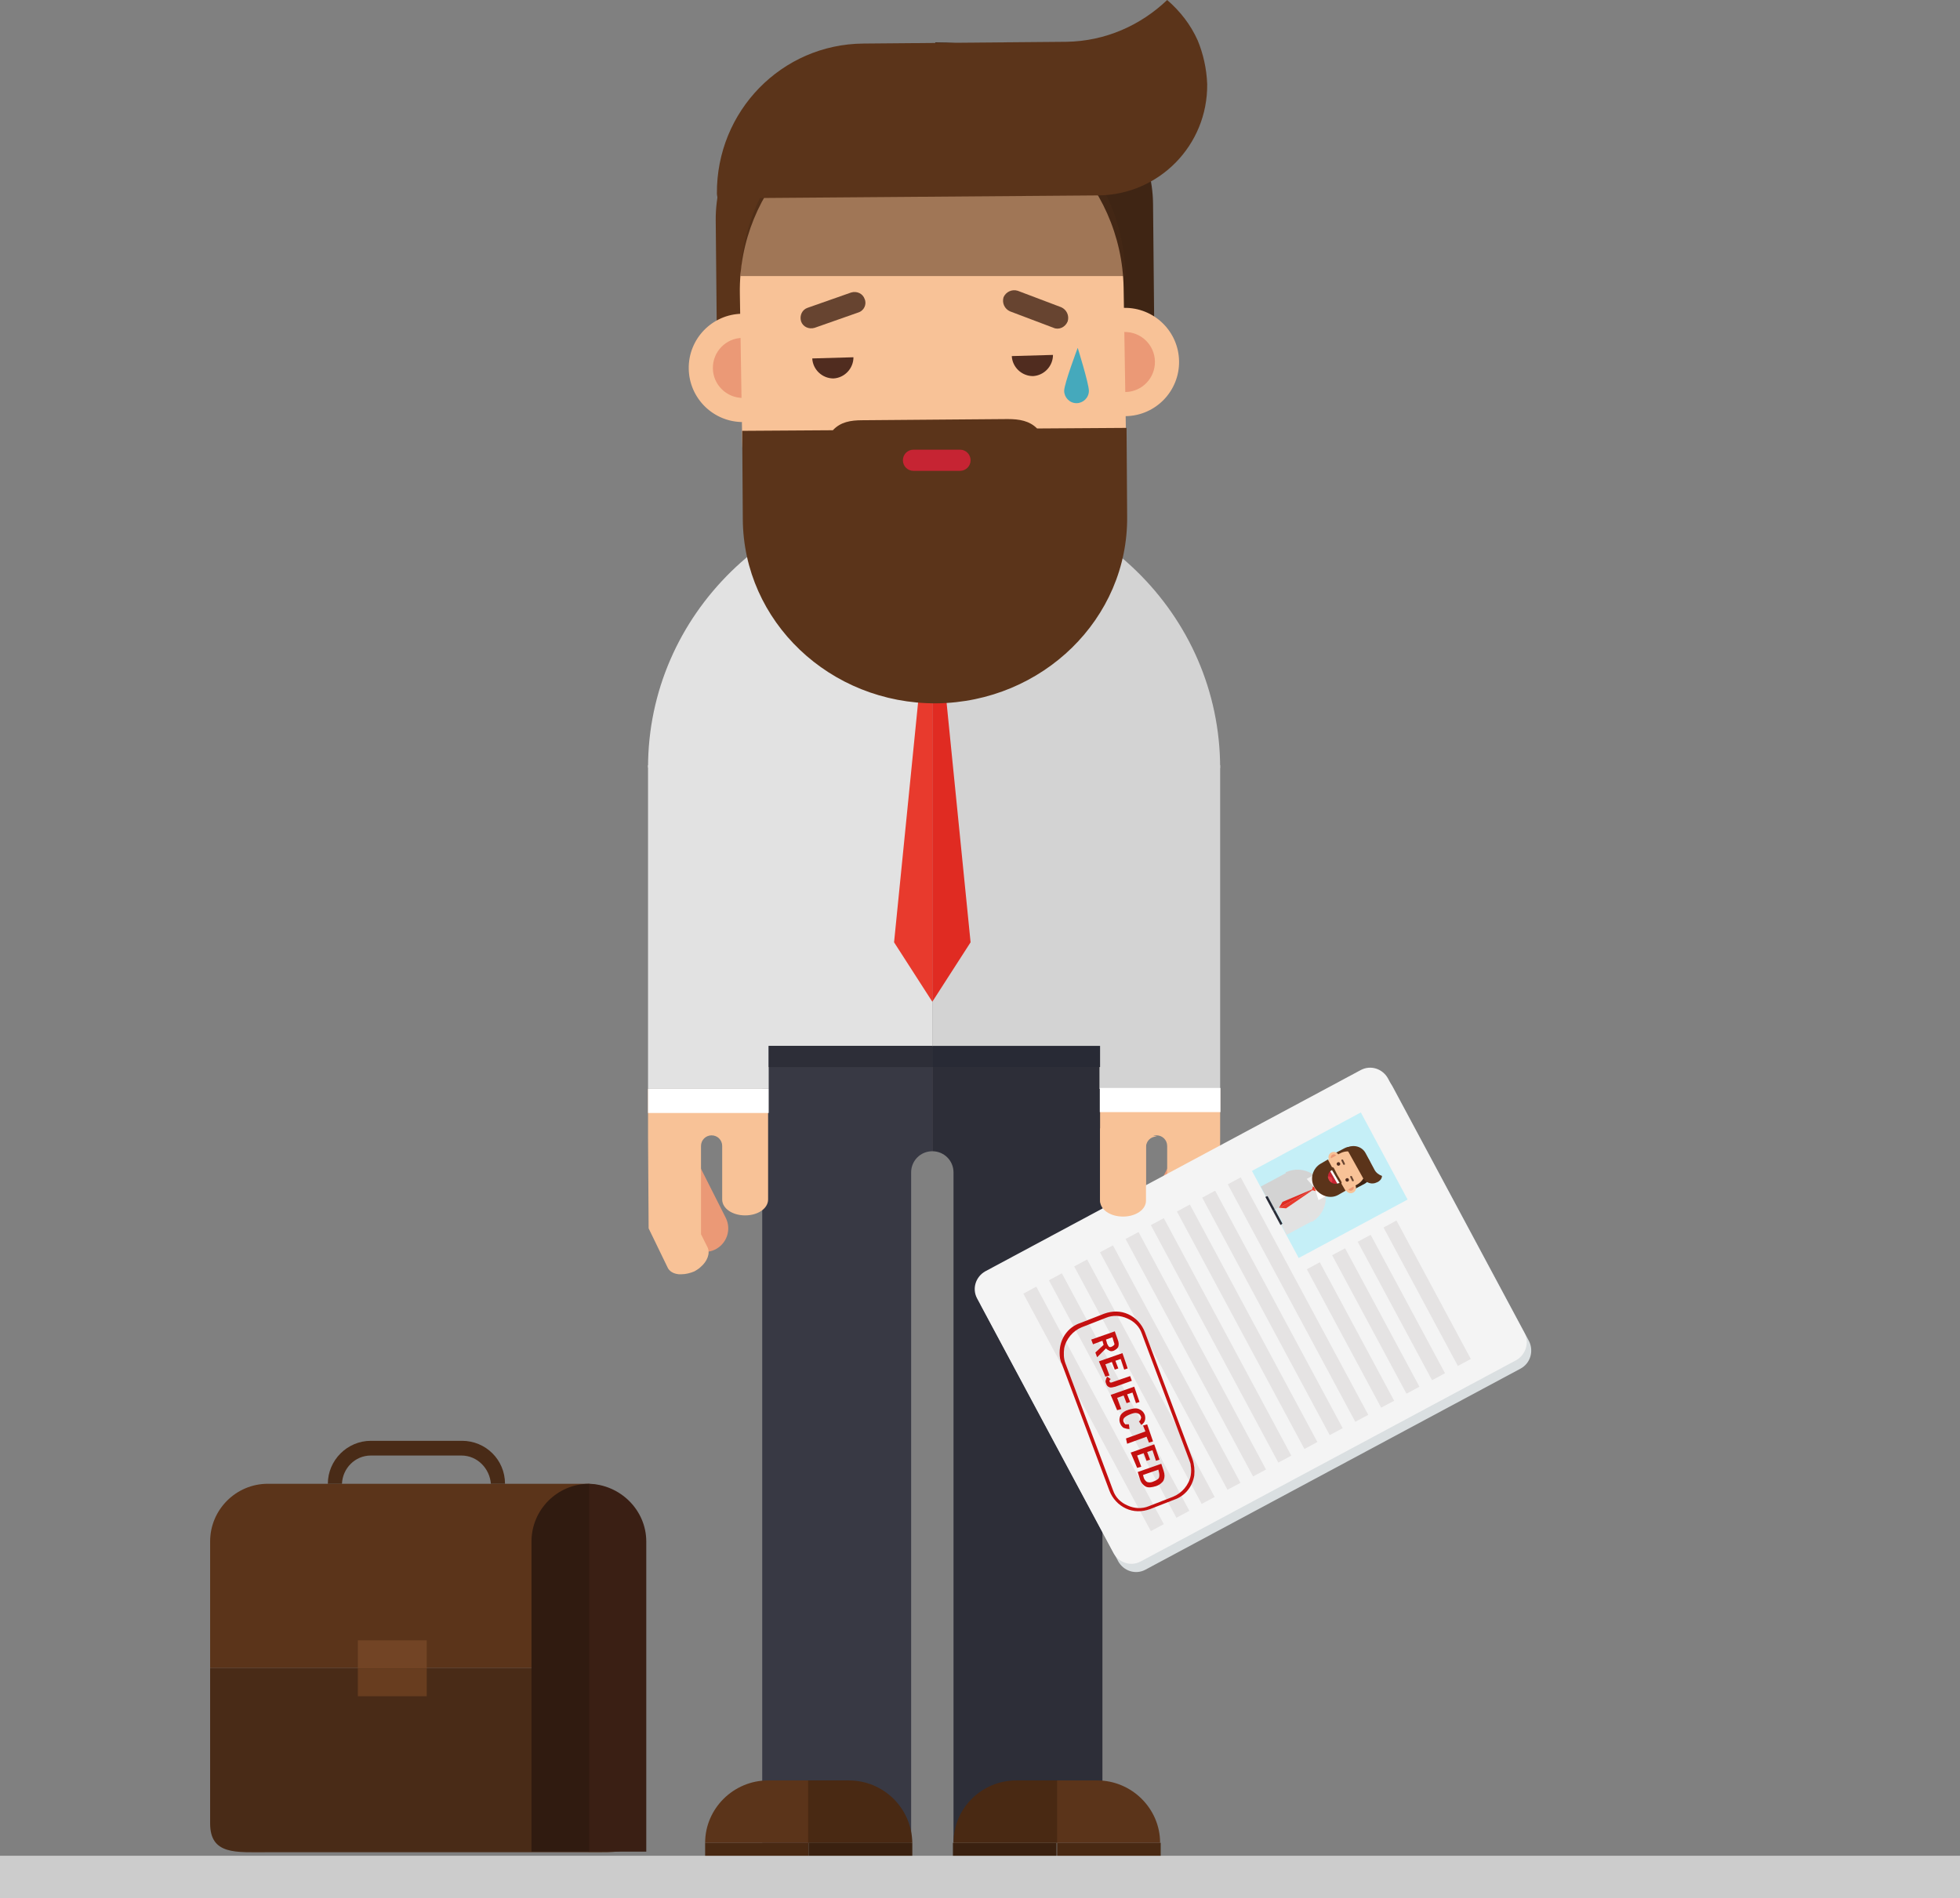 <?xml version="1.0" encoding="utf-8"?>
<!-- Generator: Adobe Illustrator 21.0.0, SVG Export Plug-In . SVG Version: 6.00 Build 0)  -->
<svg version="1.1" id="rejected" xmlns="http://www.w3.org/2000/svg" xmlns:xlink="http://www.w3.org/1999/xlink" x="0px" y="0px"
	 viewBox="0 0 333 322.5" style="enable-background:new 0 0 333 322.5;" xml:space="preserve">
<rect x="0" y="0" width="333" height="322.5" fill="#808080" stroke="none"/>
<style type="text/css">
	.st0{fill:#5B341A;}
	.st1{fill:#492B17;}
	.st2{fill:#3A1F14;}
	.st3{fill:#301B10;}
	.st4{fill:#724425;}
	.st5{fill:#683D1F;}
	.st6{fill:#CCCCCC;}
	.st7{fill:#383944;}
	.st8{fill:#2D2E38;}
	.st9{fill:#EB9976;}
	.st10{fill:#F8C297;}
	.st11{fill:#FFFFFF;}
	.st12{fill:#E2E2E2;}
	.st13{fill:#D3D3D3;}
	.st14{fill:#DADFE1;}
	.st15{fill:#F4F4F4;}
	.st16{fill:#C5EFF7;}
	.st17{fill:#282A35;}
	.st18{fill:#E83A2D;}
	.st19{fill:#E02B22;}
	.st20{fill:#F94028;}
	.st21{fill:#EF2F20;}
	.st22{fill:#F2F2F2;}
	.st23{fill:#F58243;}
	.st24{fill:#FF884D;}
	.st25{fill:#3F2514;}
	.st26{fill:#674430;}
	.st27{fill:#C62433;}
	.st28{fill:#E03B44;}
	.st29{fill:#502C1F;}
	.st30{fill:#E5E3E3;}
	.st31{fill:#C41010;}
	.st32{fill:#492913;}
	.st33{fill:#3A2110;}
	.st34{opacity:0.5;fill:#492B16;}
	.st35{fill:#45A9BC;}
</style>
<path class="st0" d="M35.7,261.9c0-5.4,4.4-9.8,9.8-9.8h54c5.4,0,9.8,4.4,9.8,9.8v21.5H35.7V261.9z"/>
<path class="st1" d="M109.3,283.4v26.4c0,5.4-4.4,4.9-9.8,4.9h-54c-5.4,0-9.8,0.5-9.8-4.9v-26.4H109.3z"/>
<path class="st2" d="M109.8,261.9v52.7H100v-62.5C105.4,252.2,109.8,256.6,109.8,261.9z"/>
<path class="st3" d="M90.3,261.9c0-5.4,4.4-9.8,9.8-9.8v62.5h-9.8V261.9z"/>
<path class="st1" d="M78.4,247.3H63c-2.7,0-4.8,2.2-4.9,4.8h-2.4c0-4,3.3-7.3,7.3-7.3h15.5c4,0,7.3,3.2,7.3,7.3h-2.4
	C83.2,249.5,81.1,247.3,78.4,247.3z"/>
<rect x="60.8" y="278.7" class="st4" width="11.7" height="4.8"/>
<rect x="60.8" y="283.5" class="st5" width="11.7" height="4.7"/>
<rect y="315.3" class="st6" width="333" height="7.2"/>
<path class="st7" d="M129.5,177.7v135.4l25.3,0V199.2c0-2,1.6-3.6,3.6-3.6v-17.9H129.5z"/>
<path class="st8" d="M158.4,177.7v17.9c2,0,3.6,1.6,3.6,3.6v113.8l25.3,0V177.7H158.4z"/>
<path class="st9" d="M119.7,212.7c-1.5,0-2.9-0.8-3.6-2.2l-4.9-9.7c-1-2-0.2-4.4,1.8-5.4c2-1,4.4-0.2,5.4,1.8l4.9,9.7
	c1,2,0.2,4.4-1.8,5.4C120.9,212.6,120.3,212.7,119.7,212.7z"/>
<path class="st10" d="M110.1,185v8.2l0.1,15.5l3.2,6.6c0.3,0.7,1,1.1,1.9,1.2c0.2,0,0.3,0,0.5,0c0.7,0,1.5-0.2,2.2-0.5
	c0.3-0.2,0.7-0.4,1-0.7l0,0c1.2-1,1.7-2.4,1.2-3.4l-1.1-2.2v-15c0-1,0.8-1.8,1.8-1.8c1,0,1.8,0.8,1.8,1.8v9.1c0,1.5,1.7,2.7,3.9,2.7
	c2.2,0,3.9-1.2,3.9-2.7V185H110.1z"/>
<rect x="110.1" y="185" class="st11" width="20.5" height="4.1"/>
<polygon class="st12" points="130.6,181.3 130.6,130 110.1,130 110.1,185 130.6,185 "/>
<path class="st9" d="M197.7,212.7c1.5,0,2.9-0.8,3.6-2.2l4.9-9.7c1-2,0.2-4.4-1.8-5.4c-2-1-4.4-0.2-5.4,1.8l-4.9,9.7
	c-1,2-0.2,4.4,1.8,5.4C196.5,212.6,197.1,212.7,197.7,212.7z"/>
<path class="st10" d="M207.3,185v8.2l-0.1,15.5l-3.2,6.6c-0.3,0.7-1,1.1-1.9,1.2c-0.2,0-0.3,0-0.5,0c-0.7,0-1.5-0.2-2.2-0.5
	c-0.3-0.2-0.7-0.4-1-0.7l0,0c-1.2-1-1.7-2.4-1.2-3.4l1.1-2.2v-15c0-1-0.8-1.8-1.8-1.8c-1,0-1.8,0.8-1.8,1.8v9.1
	c0,1.5-1.7,2.7-3.9,2.7c-2.2,0-3.9-1.2-3.9-2.7V185H207.3z"/>
<polygon class="st13" points="186.8,181.3 186.8,130 207.3,130 207.3,185 186.8,185 "/>
<rect x="186.8" y="185" transform="matrix(-1 -1.224647e-16 1.224647e-16 -1 394.154 373.951)" class="st11" width="20.5" height="4.1"/>
<path class="st14" d="M259.8,227.9l-23.2-43.3c-0.9-1.6-2.9-2.3-4.6-1.4l-63.8,34.2c-1.6,0.9-2.3,2.9-1.4,4.6l23.2,43.3
	c0.9,1.6,2.9,2.3,4.6,1.4l63.8-34.2C260,231.6,260.6,229.6,259.8,227.9z M244.9,215.3l-6.1-11.3c-0.4-0.8-0.1-1.7,0.6-2.1
	c0.8-0.4,1.7-0.1,2.1,0.6l6.1,11.3c0.4,0.8,0.1,1.7-0.6,2.1C246.3,216.4,245.3,216.1,244.9,215.3z"/>
<path class="st15" d="M259,226.5l-23.2-43.3c-0.9-1.6-2.9-2.3-4.6-1.4L167.4,216c-1.6,0.9-2.3,2.9-1.4,4.6l23.2,43.3
	c0.9,1.6,2.9,2.3,4.6,1.4l63.8-34.2C259.2,230.2,259.9,228.1,259,226.5z"/>
<rect x="217.5" y="190.9" transform="matrix(0.473 0.881 -0.881 0.473 296.509 -92.906)" class="st16" width="16.8" height="21"/>
<path class="st13" d="M224.6,201.2C224.6,201.2,224.7,201.2,224.6,201.2l-8,4.3l-1.5-2.8l4-2.1l-0.7-1.4
	C220.7,198.1,223.4,199,224.6,201.2z"/>
<rect x="214.5" y="204.2" transform="matrix(-0.473 -0.881 0.881 -0.473 137.818 491.304)" class="st17" width="2.7" height="0.4"/>
<rect x="215.8" y="206.6" transform="matrix(-0.473 -0.881 0.881 -0.473 137.606 495.969)" class="st8" width="2.7" height="0.4"/>
<polygon class="st13" points="215.4,203.2 219.4,201 218.5,199.3 214.2,201.6 215.1,203.3 "/>
<path class="st12" d="M224.7,201.3C224.7,201.3,224.7,201.3,224.7,201.3l-8,4.2l1.5,2.8l4-2.1l0.7,1.4
	C225.1,206.3,225.9,203.5,224.7,201.3z"/>
<polygon class="st12" points="217.9,207.9 222,205.8 222.9,207.5 218.6,209.8 217.7,208.1 "/>
<polygon class="st18" points="218.5,205.3 217.3,205.2 223.6,201.8 "/>
<polygon class="st19" points="217.9,204.2 217.3,205.2 223.6,201.8 "/>
<polygon class="st20" points="223.6,202.4 222.9,202.2 223.8,201.7 "/>
<polygon class="st21" points="223.8,201.7 222.9,202.2 223.1,201.5 "/>
<path class="st11" d="M223.4,201.9l0.6,2l1.9-1c0.9-0.5,1.3-1.7,0.7-2.7L223.4,201.9z"/>
<path class="st22" d="M223.4,201.9l-1.4-1.6l1.9-1c0.9-0.5,2.1-0.1,2.7,0.9L223.4,201.9z"/>
<path class="st23" d="M226.7,200.2L226.7,200.2l-3.2,1.7v0c-0.3-0.6-0.1-1.3,0.4-1.6l1.2-0.6C225.6,199.3,226.4,199.6,226.7,200.2z"
	/>
<path class="st24" d="M226.2,201.8l-1.2,0.6c-0.6,0.3-1.3,0.1-1.6-0.5l3.2-1.7C227,200.8,226.8,201.5,226.2,201.8z"/>
<path class="st0" d="M228.4,195.1l-1.7,0.9c-1.3,0.7-1.6,2.6-0.7,4.3l0,0l6.4-3.5C231.5,195.2,229.7,194.4,228.4,195.1z"/>
<path class="st25" d="M232.5,196.9C232.5,196.9,232.5,196.9,232.5,196.9l-6.3,3.4c0.9,1.6,2.7,2.4,4,1.7l1.7-0.9
	C233.2,200.3,233.4,198.5,232.5,196.9z"/>
<ellipse transform="matrix(0.874 -0.486 0.486 0.874 -66.992 134.915)" class="st10" cx="226.6" cy="196.6" rx="0.9" ry="0.9"/>
<ellipse transform="matrix(0.874 -0.486 0.486 0.874 -66.994 134.924)" class="st9" cx="226.6" cy="196.6" rx="0.5" ry="0.5"/>
<ellipse transform="matrix(0.874 -0.486 0.486 0.874 -69.169 136.988)" class="st10" cx="229.5" cy="201.8" rx="0.9" ry="0.9"/>
<ellipse transform="matrix(0.874 -0.486 0.486 0.874 -69.165 136.972)" class="st9" cx="229.5" cy="201.8" rx="0.5" ry="0.5"/>
<path class="st10" d="M224.4,201.2L224.4,201.2c-0.8-1.4-0.3-3.3,1.2-4.1l2-1.1c1.4-0.8,3.3-0.3,4.1,1.2l0,0
	c0.8,1.4,0.3,3.3-1.2,4.1l-2,1.1C227.1,203.2,225.2,202.7,224.4,201.2z"/>
<path class="st0" d="M234.5,200.5c0.2-0.2,0.3-0.5,0.3-0.7c-0.5-0.2-1-0.5-1.3-1.1l-1.5-2.8c-0.6-1.1-2-1.5-3.2-0.9c0,0,0,0-0.1,0
	l2.9,5.2c0.5,0.8,1.5,1.1,2.3,0.7C234.2,200.8,234.4,200.6,234.5,200.5z"/>
<path class="st0" d="M227.4,203l1.2-0.7l-0.7-1.2c0.1-0.2,0-0.3-0.1-0.5l-0.6-1l-0.5-1c-0.1-0.2-0.2-0.3-0.4-0.3l-0.7-1.3l-1.2,0.7
	c-1.4,0.8-1.9,2.6-1.1,4l0,0l0,0C224.2,203.2,226,203.8,227.4,203z"/>
<path class="st26" d="M229.7,200.6l-0.3-0.6c0-0.1,0-0.2,0.1-0.2l0,0c0.1,0,0.2,0,0.2,0.1l0.3,0.6c0,0.1,0,0.2-0.1,0.2l0,0
	C229.8,200.7,229.7,200.7,229.7,200.6z"/>
<path class="st26" d="M228.2,197.8l-0.3-0.6c0-0.1,0-0.2,0.1-0.2l0,0c0.1,0,0.2,0,0.2,0.1l0.3,0.6c0,0.1,0,0.2-0.1,0.2l0,0
	C228.3,197.9,228.2,197.9,228.2,197.8z"/>
<path class="st27" d="M225.8,200.5c0.3,0.5,0.8,0.7,1.4,0.6L226,199C225.6,199.4,225.5,200,225.8,200.5z"/>
<path class="st11" d="M226.3,198.8c-0.1,0.1-0.2,0.1-0.3,0.2l1.2,2.1c0.1,0,0.2-0.1,0.4-0.1L226.3,198.8z"/>
<path class="st28" d="M226.3,200.2L226.3,200.2c-0.1-0.2-0.4-0.4-0.7-0.3c0,0.2,0.1,0.4,0.2,0.6c0.1,0.2,0.3,0.3,0.4,0.4
	C226.4,200.8,226.4,200.5,226.3,200.2z"/>
<ellipse transform="matrix(0.881 -0.473 0.473 0.881 -66.497 131.055)" class="st29" cx="227.4" cy="197.8" rx="0.3" ry="0.3"/>
<ellipse transform="matrix(0.881 -0.473 0.473 0.881 -67.612 132.097)" class="st29" cx="228.9" cy="200.5" rx="0.3" ry="0.3"/>
<rect x="229" y="218.5" transform="matrix(0.473 0.881 -0.881 0.473 321.442 -97.727)" class="st30" width="26.7" height="2.5"/>
<rect x="224.7" y="220.9" transform="matrix(0.473 0.881 -0.881 0.473 321.204 -92.649)" class="st30" width="26.7" height="2.5"/>
<rect x="220.3" y="223.2" transform="matrix(0.473 0.881 -0.881 0.473 320.967 -87.571)" class="st30" width="26.7" height="2.5"/>
<rect x="216" y="225.5" transform="matrix(0.473 0.881 -0.881 0.473 320.729 -82.493)" class="st30" width="26.7" height="2.5"/>
<rect x="197.6" y="219.5" transform="matrix(0.473 0.881 -0.881 0.473 310.714 -77.872)" class="st30" width="45.8" height="2.5"/>
<rect x="193.2" y="221.8" transform="matrix(0.473 0.881 -0.881 0.473 310.478 -72.818)" class="st30" width="45.8" height="2.5"/>
<rect x="188.9" y="224.1" transform="matrix(0.473 0.881 -0.881 0.473 310.241 -67.764)" class="st30" width="45.8" height="2.5"/>
<rect x="184.5" y="226.5" transform="matrix(0.473 0.881 -0.881 0.473 310.005 -62.71)" class="st30" width="45.8" height="2.5"/>
<rect x="180.2" y="228.8" transform="matrix(0.473 0.881 -0.881 0.473 309.77 -57.656)" class="st30" width="45.8" height="2.5"/>
<rect x="175.8" y="231.1" transform="matrix(0.473 0.881 -0.881 0.473 309.534 -52.602)" class="st30" width="45.8" height="2.5"/>
<rect x="171.5" y="233.5" transform="matrix(0.473 0.881 -0.881 0.473 309.298 -47.548)" class="st30" width="45.8" height="2.5"/>
<rect x="167.2" y="235.8" transform="matrix(0.473 0.881 -0.881 0.473 309.062 -42.494)" class="st30" width="45.8" height="2.5"/>
<rect x="162.8" y="238.1" transform="matrix(0.473 0.881 -0.881 0.473 308.826 -37.44)" class="st30" width="45.8" height="2.5"/>
<path class="st31" d="M180.1,230.8c-0.1-0.6-0.1-1.3,0-1.9c0.3-1.9,1.6-3.5,3.4-4.1l4.1-1.6c1.4-0.5,2.8-0.5,4.1,0.1
	c1.3,0.6,2.3,1.7,2.8,3l8.1,21.6c0.3,0.9,0.4,1.9,0.3,2.8c-0.3,1.9-1.6,3.5-3.4,4.1l-4.1,1.6c-1.4,0.5-2.8,0.5-4.1-0.1
	c-1.3-0.6-2.3-1.7-2.8-3l-8.1-21.6C180.2,231.4,180.2,231.1,180.1,230.8z M202.3,249c0-0.3-0.1-0.5-0.2-0.8l-8.1-21.6
	c-0.4-1.2-1.3-2.1-2.5-2.6c-1.1-0.5-2.4-0.6-3.6-0.1l-4.1,1.6c-1.5,0.6-2.7,2-3,3.6c-0.1,0.8-0.1,1.7,0.2,2.5l8.1,21.6
	c0.4,1.2,1.3,2.1,2.5,2.6c1.1,0.5,2.4,0.6,3.6,0.1l4.1-1.6c1.5-0.6,2.7-2,3-3.6C202.4,250.1,202.4,249.6,202.3,249z"/>
<path class="st31" d="M185.4,227.6l4-1.4l0.5,1.4c0.2,0.5,0.2,0.9,0.1,1.2c-0.1,0.3-0.4,0.5-0.8,0.7c-0.3,0.1-0.5,0.1-0.7,0
	c-0.2-0.1-0.4-0.2-0.6-0.4l-1.5,1.5l-0.3-0.8l1.4-1.3l-0.2-0.7l-1.6,0.6L185.4,227.6z M187.9,227.6l0.2,0.7c0.1,0.2,0.2,0.4,0.3,0.5
	c0.1,0.1,0.3,0.1,0.5,0c0.2-0.1,0.3-0.2,0.4-0.3s0-0.3-0.1-0.6l-0.2-0.7L187.9,227.6z"/>
<path class="st31" d="M186.7,231.3l4-1.4l0.9,2.6l-0.6,0.2l-0.6-1.8l-0.9,0.3l0.5,1.3l-0.6,0.2l-0.5-1.3l-1.1,0.4l0.7,1.9l-0.7,0.2
	L186.7,231.3z"/>
<path class="st31" d="M188.1,233.9l0.6,0.4c-0.1,0.1-0.1,0.2-0.2,0.2c0,0.1,0,0.2,0,0.2c0,0.1,0.1,0.2,0.2,0.2c0.1,0,0.2,0,0.4-0.1
	l2.9-1l0.3,0.8l-2.8,1c-0.4,0.1-0.8,0.2-1,0.1c-0.3-0.1-0.5-0.3-0.6-0.7c-0.1-0.2-0.1-0.4,0-0.6C187.9,234.3,188,234.1,188.1,233.9z
	"/>
<path class="st31" d="M188.7,237l4-1.4l0.9,2.6l-0.6,0.2l-0.6-1.8l-0.9,0.3l0.5,1.3l-0.6,0.2l-0.5-1.3l-1.1,0.4l0.7,1.9l-0.7,0.2
	L188.7,237z"/>
<path class="st31" d="M191.8,242l0.1,0.8c-0.4,0-0.7-0.1-1-0.2c-0.3-0.2-0.5-0.5-0.6-0.8c-0.2-0.5-0.1-1,0.1-1.4
	c0.3-0.4,0.7-0.7,1.4-0.9c0.7-0.2,1.2-0.3,1.7-0.1c0.5,0.2,0.8,0.5,1,1c0.1,0.4,0.1,0.7,0,1c-0.1,0.3-0.3,0.5-0.6,0.7l-0.4-0.6
	c0.2-0.1,0.3-0.3,0.3-0.4c0.1-0.2,0.1-0.3,0-0.5c-0.1-0.3-0.3-0.4-0.6-0.5c-0.3-0.1-0.7,0-1.2,0.2c-0.5,0.2-0.8,0.4-1,0.6
	c-0.2,0.2-0.2,0.5-0.1,0.7c0.1,0.2,0.2,0.3,0.3,0.4C191.4,242,191.6,242,191.8,242z"/>
<path class="st31" d="M191.3,244.4l3.3-1.2l-0.4-1l0.7-0.2l1,2.9l-0.7,0.2l-0.4-1l-3.3,1.2L191.3,244.4z"/>
<path class="st31" d="M192.1,246.8l4-1.4l0.9,2.6l-0.6,0.2l-0.6-1.8l-0.9,0.3l0.5,1.3l-0.6,0.2l-0.5-1.3l-1.1,0.4l0.7,1.9l-0.7,0.2
	L192.1,246.8z"/>
<path class="st31" d="M193.3,250.1l4-1.4l0.4,1.2c0.2,0.6,0.2,1.1,0,1.6c-0.2,0.4-0.7,0.8-1.3,1c-0.7,0.2-1.2,0.3-1.7,0.1
	c-0.4-0.2-0.8-0.6-1-1.2L193.3,250.1z M194.2,250.6l0.1,0.4c0.1,0.4,0.4,0.7,0.6,0.8c0.3,0.1,0.7,0.1,1.1-0.1
	c0.5-0.2,0.8-0.4,0.9-0.6c0.1-0.3,0.1-0.6,0-1l-0.1-0.4L194.2,250.6z"/>
<path class="st10" d="M196.5,193.1c-1,0-1.8,0.8-1.8,1.8v9.1c0,1.5-1.7,2.7-3.9,2.7c-2.2,0-3.9-1.2-3.9-2.7v-12.3
	C186.8,191.7,197.4,193.1,196.5,193.1z"/>
<rect x="119.8" y="313.1" class="st32" width="17.6" height="2.2"/>
<rect x="137.4" y="313.1" class="st33" width="17.6" height="2.2"/>
<path class="st0" d="M130.5,302.5c-5.9,0-10.7,4.8-10.7,10.6h17.6v-10.6H130.5z"/>
<path class="st32" d="M144.2,302.5h-6.9v10.6H155C154.9,307.2,150.1,302.5,144.2,302.5z"/>
<rect x="179.6" y="313.1" class="st32" width="17.6" height="2.2"/>
<rect x="161.9" y="313.1" class="st33" width="17.6" height="2.2"/>
<path class="st0" d="M186.4,302.5c5.9,0,10.7,4.8,10.7,10.6h-17.6v-10.6H186.4z"/>
<path class="st32" d="M172.7,302.5h6.9v10.6h-17.6C162,307.2,166.8,302.5,172.7,302.5z"/>
<path class="st12" d="M110.1,130.4h17.1v47.3h31.2V83.2C131.7,83.3,110.1,104.4,110.1,130.4z"/>
<path class="st13" d="M158.7,83.2c-0.1,0-0.2,0-0.3,0v94.6h32.7v-47.3h16.2C207.3,104.3,185.6,83.2,158.7,83.2z"/>
<rect x="158.4" y="177.7" class="st17" width="28.5" height="3.6"/>
<rect x="130.6" y="177.7" class="st8" width="27.8" height="3.6"/>
<polygon class="st18" points="151.9,160.1 158.4,170.2 158.4,95.2 "/>
<polygon class="st19" points="164.9,160.1 158.4,170.2 158.4,95.2 "/>
<polygon class="st20" points="152.7,98.8 158.4,104.4 158.4,93.1 "/>
<polygon class="st21" points="158.4,93.1 158.4,104.4 164,98.8 "/>
<path class="st11" d="M158.4,97.5l-21.6,4.8V79.5c0-11.2,9.7-20.3,21.6-20.3L158.4,97.5z"/>
<path class="st22" d="M158.4,97.5l21.6,4.8V79.5c0-11.2-9.7-20.3-21.6-20.3L158.4,97.5z"/>
<path class="st23" d="M158.4,59.2L158.4,59.2l0,38.1h0c7.2,0,13-5.5,13-12.2V71.4C171.4,64.6,165.5,59.2,158.4,59.2z"/>
<path class="st24" d="M145.4,71.4v13.7c0,6.7,5.8,12.2,13,12.2V59.2C151.2,59.2,145.4,64.6,145.4,71.4z"/>
<path class="st0" d="M121.6,37.4l0.2,20.8c0.1,16.1,16.7,29.1,37,28.9l0,0L158.2,8C137.8,8.1,121.5,21.3,121.6,37.4z"/>
<path class="st25" d="M158.9,7.2C158.8,7.2,158.9,7.2,158.9,7.2l0.6,77.6c20.3-0.1,36.7-13.3,36.6-29.4l-0.2-20.8
	C195.7,18.5,179.1,7.2,158.9,7.2z"/>
<ellipse transform="matrix(1 -1.501586e-02 1.501586e-02 1 -0.924 1.902)" class="st10" cx="126.2" cy="62.5" rx="9.2" ry="9.2"/>
<ellipse transform="matrix(1 -1.500359e-02 1.500359e-02 1 -0.923 1.9)" class="st9" cx="126.2" cy="62.5" rx="5.1" ry="5.1"/>
<ellipse transform="matrix(1 -1.501595e-02 1.501595e-02 1 -0.902 2.876)" class="st10" cx="191.1" cy="61.5" rx="9.2" ry="9.2"/>
<ellipse transform="matrix(1 -1.503315e-02 1.503315e-02 1 -0.903 2.88)" class="st9" cx="191.1" cy="61.5" rx="5.1" ry="5.1"/>
<path class="st10" d="M159.2,107.1L159.2,107.1c-17.9,0.3-32.8-14.2-33.1-32.1l-0.4-25.1c-0.3-17.9,14.2-32.8,32.1-33.1l0,0
	c17.9-0.3,32.8,14.2,33.1,32.1l0.4,25.1C191.5,92,177.1,106.9,159.2,107.1z"/>
<path class="st34" d="M125.8,46.9h65.4c0,0,0.9-29.4-32.7-29.4C125.7,17.5,125.8,46.9,125.8,46.9z"/>
<path class="st0" d="M203.5,6.9c-1.2-2.7-3-5-5.2-6.9c-4.5,4.3-10.5,7-17.1,7.1l-34.5,0.3c-13.9,0.1-25,11.5-24.9,25.5
	c0,0.3,0.1,0.5,0.1,0.8l64.7-0.5c10.3-0.1,18.6-8.5,18.5-18.9C205,11.6,204.4,9.1,203.5,6.9z"/>
<path class="st0" d="M191.5,87.7l-0.1-15l-15.2,0.1c-1.3-1.3-3-1.6-5-1.6l-12.5,0.1l-12.2,0.1c-2,0-3.7,0.3-5,1.7l-15.4,0.1l0.1,15
	c0.1,17.4,14.8,31.4,32.9,31.3l0,0l0,0C177.1,119.3,191.7,105.1,191.5,87.7z"/>
<path class="st29" d="M145,60.7c0,1.9-1.5,3.5-3.4,3.6c-1.9,0-3.5-1.5-3.6-3.4"/>
<path class="st26" d="M179,55.7l-7.4-2.8c-0.9-0.4-1.4-1.4-1.1-2.4l0,0c0.4-0.9,1.4-1.4,2.4-1.1l7.4,2.8c0.9,0.4,1.4,1.4,1.1,2.4
	l0,0C181,55.6,179.9,56.1,179,55.7z"/>
<path class="st27" d="M163.1,80l-7.9,0c-1,0-1.8-0.8-1.8-1.8l0,0c0-1,0.8-1.8,1.8-1.8l7.9,0c1,0,1.8,0.8,1.8,1.8l0,0
	C164.9,79.2,164.1,80,163.1,80z"/>
<path class="st26" d="M145.8,53.1l-7.4,2.6c-1,0.3-2-0.2-2.3-1.1l0,0c-0.3-1,0.2-2,1.1-2.3l7.4-2.6c1-0.3,2,0.2,2.3,1.1l0,0
	C147.3,51.7,146.8,52.8,145.8,53.1z"/>
<path class="st29" d="M178.9,60.3c0,1.9-1.5,3.5-3.4,3.6c-1.9,0-3.5-1.5-3.6-3.4"/>
<path class="st35" d="M185,66.4c0,1.2-1,2.1-2.1,2.1c-1.2,0-2.1-1-2.1-2.1c0-1.2,2.3-7.3,2.3-7.3S185,65.2,185,66.4z"/>
<g>
</g>
<g>
</g>
<g>
</g>
<g>
</g>
<g>
</g>
<g>
</g>
</svg>
